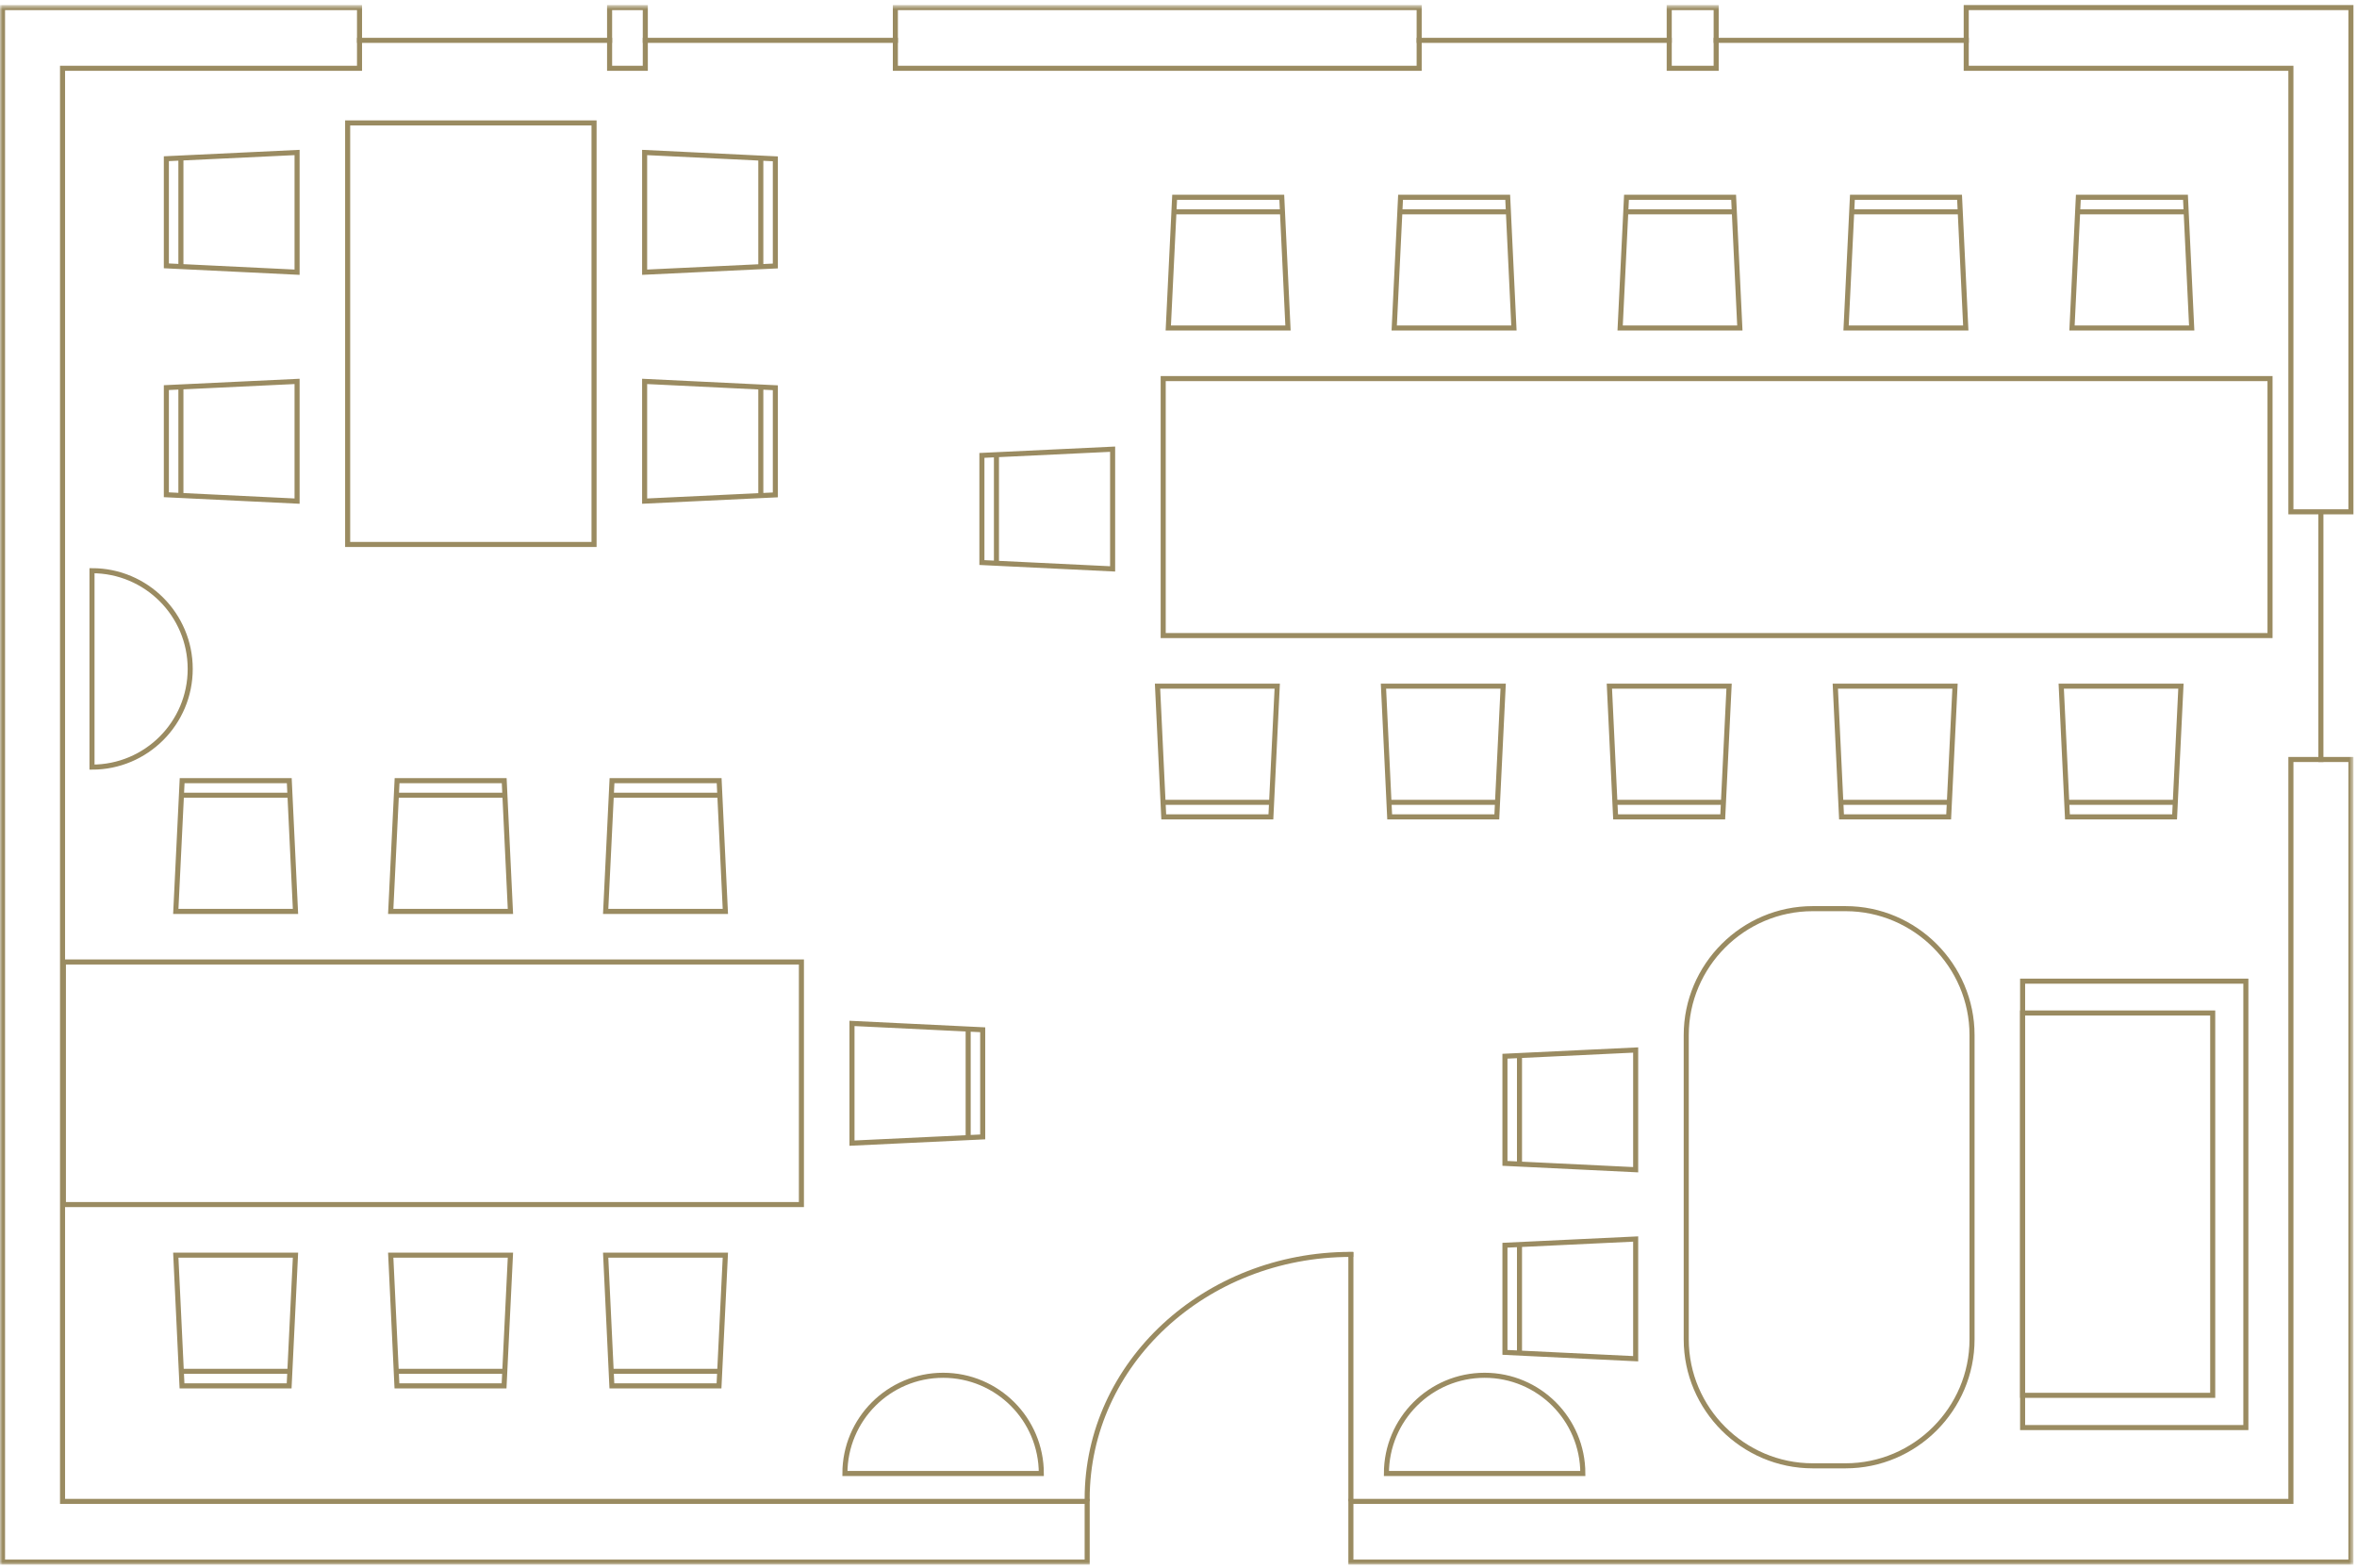 <?xml version="1.0" encoding="UTF-8"?>
<svg width="466px" height="310px" viewBox="0 0 466 310" version="1.1" xmlns="http://www.w3.org/2000/svg" xmlns:xlink="http://www.w3.org/1999/xlink">
    <!-- Generator: Sketch 51.3 (57544) - http://www.bohemiancoding.com/sketch -->
    <title>ORA-TAFELVARIANTE-lll</title>
    <desc>Created with Sketch.</desc>
    <defs>
        <polygon id="path-1" points="0 309 465.298 309 465.298 0.685 0 0.685"></polygon>
        <polygon id="path-3" points="0 309 465.298 309 465.298 0.685 0 0.685"></polygon>
        <polygon id="path-5" points="0 309 465.298 309 465.298 0.685 0 0.685"></polygon>
    </defs>
    <g id="Page-1" stroke="none" stroke-width="1" fill="none" fill-rule="evenodd">
        <g id="ORA-TAFELVARIANTE-lll">
            <g id="Group-26" transform="translate(0, 0.315)">
                <path d="M333.385,264.467 L333.385,204.32 C333.385,190.57 344.635,179.32 358.385,179.32 L364.89,179.32 C378.64,179.32 389.89,190.57 389.89,204.32 L389.89,264.467 C389.89,278.217 378.64,289.467 364.89,289.467 L358.385,289.467 C344.635,289.467 333.385,278.217 333.385,264.467 Z" id="Stroke-1" stroke="#9A8B61"></path>
                <mask id="mask-2" fill="white">
                    <use xlink:href="#path-1"></use>
                </mask>
                <g id="Clip-4"></g>
                <polygon id="Stroke-3" stroke="#9A8B61" mask="url(#mask-2)" points="399.889 281.905 444.026 281.905 444.026 193.654 399.889 193.654"></polygon>
                <polygon id="Stroke-5" stroke="#9A8B61" mask="url(#mask-2)" points="399.89 275.533 437.472 275.533 437.472 199.946 399.89 199.946"></polygon>
                <path d="M432.089,41.561 L410.907,41.561 L432.089,41.561 Z M433.318,64.53 L432.089,38.686 L410.907,38.686 L409.652,64.53 L433.318,64.53 Z" id="Stroke-6" stroke="#9A8B61" mask="url(#mask-2)"></path>
                <path d="M387.422,41.561 L366.239,41.561 L387.422,41.561 Z M388.651,64.53 L387.422,38.686 L366.239,38.686 L364.985,64.53 L388.651,64.53 Z" id="Stroke-7" stroke="#9A8B61" mask="url(#mask-2)"></path>
                <path d="M342.754,41.561 L321.572,41.561 L342.754,41.561 Z M343.983,64.53 L342.754,38.686 L321.572,38.686 L320.317,64.53 L343.983,64.53 Z" id="Stroke-8" stroke="#9A8B61" mask="url(#mask-2)"></path>
                <path d="M253.419,41.561 L232.237,41.561 L253.419,41.561 Z M254.648,64.53 L253.419,38.686 L232.237,38.686 L230.982,64.53 L254.648,64.53 Z" id="Stroke-9" stroke="#9A8B61" mask="url(#mask-2)"></path>
                <path d="M298.087,41.561 L276.904,41.561 L298.087,41.561 Z M299.316,64.53 L298.087,38.686 L276.904,38.686 L275.65,64.53 L299.316,64.53 Z" id="Stroke-10" stroke="#9A8B61" mask="url(#mask-2)"></path>
                <path d="M408.753,158.3 L429.936,158.3 L408.753,158.3 Z M407.524,135.332 L408.753,161.176 L429.936,161.176 L431.19,135.332 L407.524,135.332 Z" id="Stroke-11" stroke="#9A8B61" mask="url(#mask-2)"></path>
                <path d="M364.086,158.3 L385.268,158.3 L364.086,158.3 Z M362.857,135.332 L364.086,161.176 L385.268,161.176 L386.523,135.332 L362.857,135.332 Z" id="Stroke-12" stroke="#9A8B61" mask="url(#mask-2)"></path>
                <path d="M319.418,158.3 L340.601,158.3 L319.418,158.3 Z M318.189,135.332 L319.418,161.176 L340.601,161.176 L341.855,135.332 L318.189,135.332 Z" id="Stroke-13" stroke="#9A8B61" mask="url(#mask-2)"></path>
                <path d="M274.751,158.3 L295.933,158.3 L274.751,158.3 Z M273.522,135.332 L274.751,161.176 L295.933,161.176 L297.188,135.332 L273.522,135.332 Z" id="Stroke-14" stroke="#9A8B61" mask="url(#mask-2)"></path>
                <path d="M230.083,158.3 L251.266,158.3 L230.083,158.3 Z M228.854,135.332 L230.083,161.176 L251.266,161.176 L252.52,135.332 L228.854,135.332 Z" id="Stroke-15" stroke="#9A8B61" mask="url(#mask-2)"></path>
                <path d="M120.974,270.788 L142.156,270.788 L120.974,270.788 Z M119.745,247.819 L120.974,273.663 L142.156,273.663 L143.411,247.819 L119.745,247.819 Z" id="Stroke-16" stroke="#9A8B61" mask="url(#mask-2)"></path>
                <path d="M78.479,270.788 L99.661,270.788 L78.479,270.788 Z M77.25,247.819 L78.479,273.663 L99.661,273.663 L100.916,247.819 L77.25,247.819 Z" id="Stroke-17" stroke="#9A8B61" mask="url(#mask-2)"></path>
                <path d="M35.984,270.788 L57.167,270.788 L35.984,270.788 Z M34.755,247.819 L35.984,273.663 L57.167,273.663 L58.421,247.819 L34.755,247.819 Z" id="Stroke-18" stroke="#9A8B61" mask="url(#mask-2)"></path>
                <path d="M142.182,156.894 L120.999,156.894 L142.182,156.894 Z M143.411,179.863 L142.182,154.019 L120.999,154.019 L119.745,179.863 L143.411,179.863 Z" id="Stroke-19" stroke="#9A8B61" mask="url(#mask-2)"></path>
                <path d="M57.192,156.894 L36.01,156.894 L57.192,156.894 Z M58.421,179.863 L57.192,154.019 L36.01,154.019 L34.755,179.863 L58.421,179.863 Z" id="Stroke-20" stroke="#9A8B61" mask="url(#mask-2)"></path>
                <path d="M99.687,156.894 L78.505,156.894 L99.687,156.894 Z M100.916,179.863 L99.687,154.019 L78.505,154.019 L77.25,179.863 L100.916,179.863 Z" id="Stroke-21" stroke="#9A8B61" mask="url(#mask-2)"></path>
                <path d="M197.007,89.715 L197.007,110.898 L197.007,89.715 Z M219.975,88.486 L194.131,89.715 L194.131,110.898 L219.975,112.152 L219.975,88.486 Z" id="Stroke-22" stroke="#9A8B61" mask="url(#mask-2)"></path>
                <path d="M191.415,224.446 L191.415,203.262 L191.415,224.446 Z M168.446,225.674 L194.29,224.446 L194.29,203.262 L168.446,202.008 L168.446,225.674 Z" id="Stroke-23" stroke="#9A8B61" mask="url(#mask-2)"></path>
                <path d="M300.417,245.859 L300.417,267.041 L300.417,245.859 Z M323.385,244.63 L297.541,245.859 L297.541,267.041 L323.385,268.296 L323.385,244.63 Z" id="Stroke-24" stroke="#9A8B61" mask="url(#mask-2)"></path>
                <path d="M300.417,208.493 L300.417,229.676 L300.417,208.493 Z M323.385,207.264 L297.541,208.493 L297.541,229.676 L323.385,230.93 L323.385,207.264 Z" id="Stroke-25" stroke="#9A8B61" mask="url(#mask-2)"></path>
            </g>
            <g id="Group-35" transform="translate(0, 0.315)">
                <polygon id="Stroke-27" stroke="#9A8B61" points="388.742 13.185 452.931 13.185 452.931 100.868 464.798 100.868 464.798 1.185 388.742 1.185"></polygon>
                <mask id="mask-4" fill="white">
                    <use xlink:href="#path-3"></use>
                </mask>
                <g id="Clip-30"></g>
                <polygon id="Stroke-29" stroke="#9A8B61" mask="url(#mask-4)" points="177.022 13.185 280.582 13.185 280.582 1.185 177.022 1.185"></polygon>
                <polygon id="Stroke-31" stroke="#9A8B61" mask="url(#mask-4)" points="120.523 13.185 127.583 13.185 127.583 1.185 120.523 1.185"></polygon>
                <polygon id="Stroke-32" stroke="#9A8B61" mask="url(#mask-4)" points="452.932 149.831 452.932 296.5 267.083 296.5 267.083 308.5 464.798 308.5 464.798 149.831"></polygon>
                <polygon id="Stroke-33" stroke="#9A8B61" mask="url(#mask-4)" points="214.944 296.5 12.366 296.5 12.366 13.185 71.082 13.185 71.082 1.185 0.5 1.185 0.5 308.5 214.944 308.5"></polygon>
                <polygon id="Stroke-34" stroke="#9A8B61" mask="url(#mask-4)" points="330.023 13.185 339.302 13.185 339.302 1.185 330.023 1.185"></polygon>
            </g>
            <path d="M71.082,7.978 L120.522,7.978" id="Stroke-36" stroke="#9A8B61" stroke-linecap="square"></path>
            <path d="M458.864,101.441 L458.864,150.146" id="Stroke-37" stroke="#9A8B61" stroke-linecap="square"></path>
            <path d="M127.582,7.978 L177.022,7.978" id="Stroke-38" stroke="#9A8B61" stroke-linecap="square"></path>
            <path d="M280.582,7.978 L330.022,7.978" id="Stroke-39" stroke="#9A8B61" stroke-linecap="square"></path>
            <path d="M339.302,7.978 L388.742,7.978" id="Stroke-40" stroke="#9A8B61" stroke-linecap="square"></path>
            <path d="M267.083,248.022 L267.083,296.3" id="Stroke-41" stroke="#9A8B61" stroke-linecap="square"></path>
            <g id="Group-58" transform="translate(0, 0.315)">
                <path d="M214.944,295.986 C214.944,269.281 238.245,247.672 267.043,247.672" id="Stroke-42" stroke="#9A8B61" stroke-linecap="square"></path>
                <path d="M186.463,271.57 C175.739,271.57 167.046,280.262 167.046,290.986 L205.879,290.986 C205.879,280.262 197.187,271.57 186.463,271.57 Z" id="Stroke-44" stroke="#9A8B61" stroke-linecap="square"></path>
                <path d="M293.523,271.57 C282.8,271.57 274.107,280.262 274.107,290.986 L312.94,290.986 C312.94,280.262 304.247,271.57 293.523,271.57 Z" id="Stroke-46" stroke="#9A8B61" stroke-linecap="square"></path>
                <path d="M37.606,131.924 C37.606,121.2 28.913,112.507 18.189,112.507 L18.189,151.34 C28.913,151.34 37.606,142.648 37.606,131.924 Z" id="Stroke-48" stroke="#9A8B61" stroke-linecap="square"></path>
                <mask id="mask-6" fill="white">
                    <use xlink:href="#path-5"></use>
                </mask>
                <g id="Clip-51"></g>
                <polygon id="Stroke-50" stroke="#9A8B61" stroke-linecap="square" mask="url(#mask-6)" points="229.975 125.332 448.804 125.332 448.804 74.529 229.975 74.529"></polygon>
                <polygon id="Stroke-52" stroke="#9A8B61" stroke-linecap="square" mask="url(#mask-6)" points="12.535 237.819 158.446 237.819 158.446 189.862 12.535 189.862"></polygon>
                <path d="M35.766,76.315 L35.766,97.497 L35.766,76.315 Z M58.734,75.086 L32.891,76.315 L32.891,97.497 L58.734,98.752 L58.734,75.086 Z" id="Stroke-53" stroke="#9A8B61" mask="url(#mask-6)"></path>
                <path d="M35.766,31.06 L35.766,52.242 L35.766,31.06 Z M58.734,29.831 L32.891,31.06 L32.891,52.242 L58.734,53.497 L58.734,29.831 Z" id="Stroke-54" stroke="#9A8B61" mask="url(#mask-6)"></path>
                <path d="M150.418,52.268 L150.418,31.085 L150.418,52.268 Z M127.449,53.497 L153.293,52.268 L153.293,31.085 L127.449,29.831 L127.449,53.497 Z" id="Stroke-55" stroke="#9A8B61" mask="url(#mask-6)"></path>
                <path d="M150.418,97.523 L150.418,76.34 L150.418,97.523 Z M127.449,98.752 L153.293,97.523 L153.293,76.34 L127.449,75.086 L127.449,98.752 Z" id="Stroke-56" stroke="#9A8B61" mask="url(#mask-6)"></path>
                <polygon id="Stroke-57" stroke="#9A8B61" stroke-linecap="square" mask="url(#mask-6)" points="68.734 107.32 117.449 107.32 117.449 23.987 68.734 23.987"></polygon>
            </g>
        </g>
    </g>
</svg>